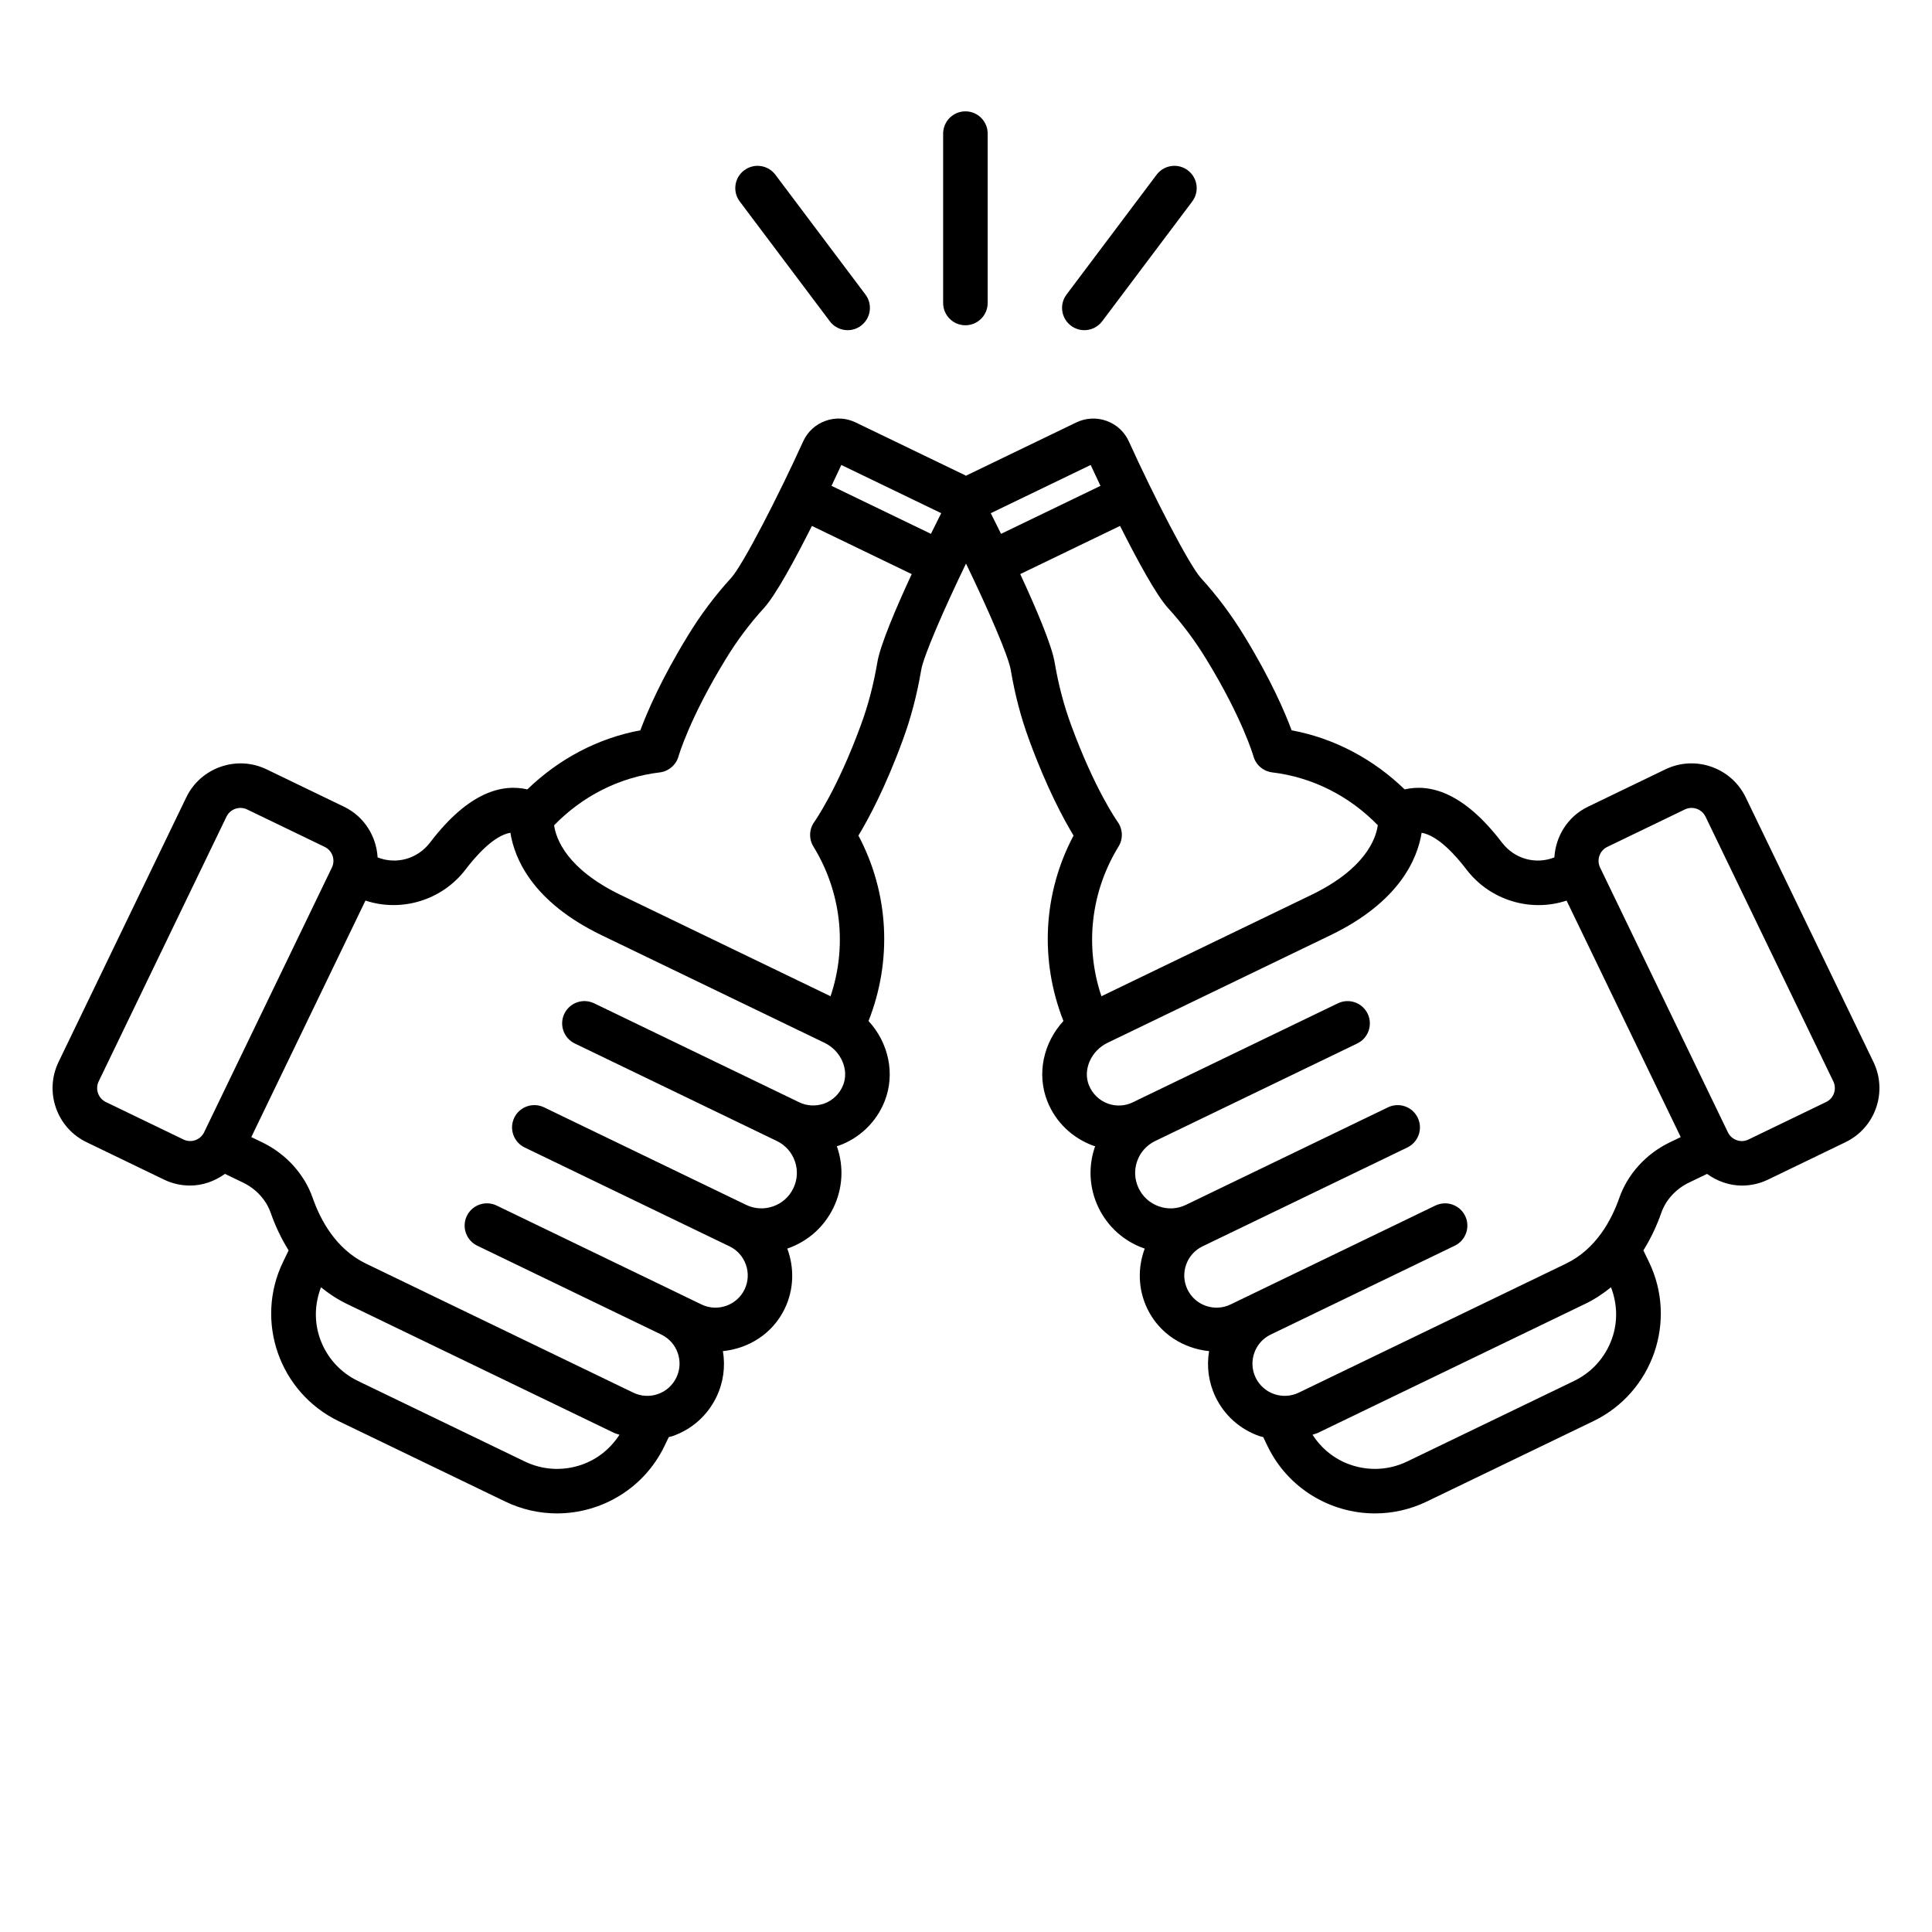 <?xml version="1.0" encoding="UTF-8"?>
<!-- Uploaded to: SVG Repo, www.svgrepo.com, Generator: SVG Repo Mixer Tools -->
<svg fill="#000000" width="800px" height="800px" version="1.1" viewBox="144 144 512 512" xmlns="http://www.w3.org/2000/svg">
 <g>
  <path d="m640.48 425.43-33.855-70.133c-3.82-7.902-13.359-11.223-21.266-7.418l-20.535 9.91c-5.383 2.598-8.566 7.856-8.898 13.43-4.941 1.941-10.559 0.457-13.926-3.977-10.328-13.527-19.234-15.539-25.754-14.047-8.281-8.008-18.602-13.551-29.953-15.656-1.723-4.652-5.449-13.406-12.531-24.977-3.352-5.519-7.227-10.691-11.5-15.375-3.137-3.438-12.586-21.832-19.109-36.215-1.168-2.559-3.266-4.488-5.902-5.434-2.644-0.961-5.504-0.801-8.062 0.43l-29.051 14.023c-0.055 0.027-0.086 0.078-0.141 0.105-0.059-0.031-0.094-0.086-0.152-0.113l-29.035-14.008c-2.559-1.254-5.41-1.398-8.062-0.438-2.637 0.945-4.734 2.875-5.91 5.457-6.519 14.359-15.969 32.758-19.098 36.184-4.281 4.688-8.156 9.863-11.5 15.367-7.09 11.578-10.816 20.34-12.539 24.992-11.348 2.106-21.668 7.648-29.949 15.656-6.519-1.5-15.434 0.516-25.754 14.051-3.367 4.43-8.992 5.914-13.926 3.977-0.332-5.578-3.516-10.832-8.898-13.43l-20.535-9.914c-7.879-3.797-17.441-0.492-21.266 7.418l-33.855 70.133c-1.844 3.828-2.09 8.156-0.691 12.176 1.406 4.012 4.289 7.242 8.109 9.086l20.535 9.918c2.223 1.07 4.574 1.574 6.894 1.574 3.34 0 6.547-1.152 9.254-3.094l4.758 2.293c3.488 1.676 6.164 4.598 7.356 8.02 1.074 3.066 2.613 6.535 4.754 9.965l-1.492 3.09c-7.566 15.668-0.945 34.578 14.746 42.16l44.156 21.309c4.422 2.129 9.094 3.144 13.707 3.144 11.738 0 23.031-6.566 28.473-17.828l1.156-2.398c0.336-0.098 0.68-0.145 1.012-0.262 5.129-1.793 9.254-5.473 11.617-10.371 1.852-3.828 2.402-8.039 1.719-12.148 6.824-0.688 13.172-4.613 16.367-11.223 2.508-5.199 2.562-10.938 0.684-15.961 0.047-0.016 0.094-0.02 0.137-0.035 5.344-1.867 9.641-5.703 12.109-10.801 2.461-5.106 2.789-10.855 0.922-16.207-0.012-0.031-0.027-0.055-0.039-0.086 0.16-0.051 0.324-0.066 0.484-0.121 5.574-2 10.016-6.289 12.184-11.762 2.91-7.34 1.008-15.578-4.258-21.293 6.328-16.031 5.426-33.871-2.68-49.141 2.566-4.234 7.109-12.602 11.77-25.348 2.152-5.852 3.742-11.906 4.875-18.566 0.602-3.633 6.055-16.145 11.867-28.172 5.809 12.02 11.266 24.547 11.863 28.223 1.121 6.609 2.715 12.668 4.867 18.512 4.66 12.746 9.203 21.117 11.77 25.352-8.102 15.27-9.004 33.113-2.68 49.141-5.266 5.715-7.164 13.953-4.258 21.293 2.168 5.473 6.609 9.762 12.277 11.793 0.129 0.043 0.262 0.059 0.391 0.098-0.008 0.027-0.027 0.051-0.035 0.078-1.867 5.352-1.539 11.102 0.922 16.207 2.469 5.098 6.766 8.934 12.109 10.801 0.047 0.016 0.094 0.02 0.141 0.035-1.879 5.023-1.82 10.762 0.691 15.961 3.191 6.609 9.543 10.535 16.359 11.223-0.684 4.109-0.133 8.32 1.711 12.148 2.367 4.898 6.496 8.578 11.625 10.371 0.332 0.117 0.676 0.16 1.012 0.262l1.156 2.406c5.441 11.254 16.727 17.82 28.473 17.82 4.606 0 9.285-1.016 13.707-3.144l44.156-21.309c15.691-7.578 22.309-26.492 14.746-42.16l-1.492-3.09c2.141-3.43 3.68-6.902 4.754-9.969 1.191-3.414 3.867-6.336 7.356-8.012l4.758-2.293c2.707 1.941 5.914 3.094 9.258 3.094 2.312 0 4.676-0.508 6.894-1.574l20.527-9.918c3.828-1.844 6.711-5.074 8.117-9.086 1.395-4.023 1.148-8.352-0.695-12.18zm-207.44-158.21c0.555 1.203 1.465 3.152 2.598 5.535l-26.352 12.719c-1.16-2.371-2.121-4.297-2.719-5.477zm-66.082 0 26.469 12.777c-0.598 1.188-1.559 3.109-2.719 5.477l-26.348-12.719c1.137-2.387 2.043-4.336 2.598-5.535zm-174.35 178.75-20.543-9.918c-0.984-0.477-1.73-1.309-2.09-2.344-0.359-1.039-0.301-2.152 0.184-3.144l33.855-70.133c0.984-2.043 3.445-2.891 5.488-1.914l20.535 9.91c2.043 0.984 2.906 3.445 1.914 5.488l-33.855 70.141c-0.984 2.047-3.445 2.922-5.488 1.914zm105.54 86.195c-4.996 1.73-10.355 1.43-15.113-0.875l-44.156-21.309c-4.758-2.297-8.348-6.305-10.094-11.293-1.562-4.457-1.395-9.191 0.285-13.543 2.016 1.633 4.242 3.141 6.797 4.375l70.824 34.188c0.477 0.23 0.984 0.328 1.473 0.516-2.375 3.668-5.816 6.484-10.016 7.941zm69.309-100.65c-0.93 2.359-2.773 4.129-5.098 4.965-2.191 0.738-4.535 0.629-6.598-0.383l-0.75-0.359c-0.004-0.004-0.008-0.004-0.012-0.008l-53.527-25.836c-0.004-0.004-0.012 0-0.016-0.004l-0.008-0.004c-2.953-1.422-6.465-0.176-7.887 2.754-1.414 2.938-0.184 6.465 2.754 7.887l32.352 15.613 21.199 10.234c2.262 1.09 3.961 2.992 4.789 5.367 0.824 2.367 0.676 4.914-0.414 7.172-1.09 2.262-2.992 3.961-5.367 4.789-2.352 0.824-4.914 0.684-7.172-0.414l-53.527-25.836c-2.953-1.414-6.465-0.176-7.887 2.754-1.414 2.938-0.184 6.465 2.754 7.887l53.527 25.836c0.016 0.008 0.031 0.008 0.047 0.016l0.715 0.344c4.242 2.051 6.035 7.18 3.988 11.422-2.051 4.242-7.18 6.035-11.422 3.981l-5.465-2.641c-0.016-0.008-0.031-0.02-0.047-0.027l-48.777-23.547c-2.945-1.414-6.465-0.176-7.887 2.754-1.414 2.938-0.184 6.465 2.754 7.887l48.828 23.578c2.031 1.004 3.562 2.719 4.309 4.859 0.754 2.152 0.621 4.473-0.375 6.527-0.992 2.059-2.723 3.606-4.883 4.359-2.144 0.754-4.465 0.613-6.527-0.375l-70.824-34.188c-7.988-3.852-12.086-11.578-14.113-17.367-2.215-6.352-7.09-11.723-13.367-14.762l-2.922-1.41 30.254-62.68c9.488 3.148 20.254-0.023 26.539-8.25 2.762-3.629 7.512-8.996 11.871-9.719 1.09 6.848 5.836 18.289 24.125 27.129l59.133 28.543c4.328 2.09 6.539 7.094 4.934 11.152zm9.039-111.93c-1.008 5.887-2.414 11.262-4.312 16.438-6.312 17.258-12.309 25.684-12.363 25.754-1.406 1.93-1.508 4.527-0.254 6.566 7.398 12.055 8.977 26.516 4.535 39.672l-55.59-26.832c-14.328-6.918-17.156-14.879-17.668-18.473 7.473-7.707 17.273-12.734 27.992-14.016 2.367-0.285 4.344-1.984 4.988-4.281 0.023-0.102 2.883-10.031 12.484-25.715 2.961-4.867 6.371-9.426 10.148-13.562 3.148-3.453 8.289-12.969 12.711-21.762l26.445 12.766c-4.129 8.918-8.371 18.844-9.117 23.445zm51.316 16.43c-1.898-5.164-3.305-10.539-4.305-16.383-0.746-4.629-4.996-14.566-9.133-23.496l26.449-12.766c4.422 8.797 9.562 18.309 12.719 21.77 3.766 4.129 7.18 8.688 10.148 13.57 9.594 15.668 12.453 25.598 12.477 25.684 0.637 2.312 2.606 4.004 4.988 4.297 10.715 1.281 20.508 6.305 27.98 14.004-0.523 3.672-3.391 11.598-17.656 18.484l-55.59 26.832c-4.441-13.156-2.863-27.617 4.535-39.672 1.254-2.031 1.145-4.621-0.246-6.559-0.059-0.074-6.055-8.5-12.367-25.766zm143.4 162.67c-1.746 4.988-5.336 8.996-10.094 11.293l-44.156 21.309c-4.758 2.305-10.117 2.606-15.113 0.875-4.203-1.457-7.644-4.273-10.016-7.945 0.488-0.191 0.996-0.289 1.477-0.516l70.824-34.188c2.555-1.234 4.777-2.738 6.797-4.375 1.676 4.356 1.844 9.09 0.281 13.547zm15.27-51.938c-6.281 3.035-11.156 8.41-13.367 14.754-2.031 5.797-6.129 13.523-14.113 17.375l-70.824 34.188c-2.051 0.992-4.375 1.113-6.527 0.375-2.16-0.754-3.891-2.297-4.891-4.359-0.992-2.051-1.121-4.375-0.367-6.527 0.75-2.152 2.289-3.879 4.336-4.871l48.801-23.562c2.938-1.422 4.168-4.949 2.754-7.887-1.422-2.93-4.926-4.168-7.887-2.754l-54.289 26.215c-4.242 2.051-9.371 0.262-11.414-3.981-2.051-4.242-0.262-9.371 3.981-11.414l54.289-26.207c2.938-1.422 4.168-4.949 2.754-7.887-1.422-2.93-4.926-4.168-7.887-2.754l-53.527 25.836c-2.262 1.105-4.828 1.246-7.172 0.414-2.375-0.832-4.273-2.527-5.367-4.789-1.09-2.262-1.238-4.805-0.414-7.172 0.828-2.371 2.527-4.269 4.781-5.359l53.559-25.852c2.938-1.422 4.168-4.949 2.754-7.887-1.422-2.93-4.926-4.176-7.887-2.754l-0.008 0.004c-0.004 0.004-0.012 0-0.016 0.004l-53.527 25.836c-0.016 0.008-0.027 0.02-0.043 0.027l-0.727 0.352c-2.043 1-4.375 1.121-6.496 0.406-2.414-0.867-4.258-2.637-5.188-4.996-1.605-4.059 0.605-9.062 4.941-11.156l59.133-28.543c18.297-8.84 23.031-20.281 24.125-27.129 4.359 0.73 9.109 6.09 11.871 9.719 6.281 8.227 17.051 11.398 26.539 8.25l30.254 62.68zm43.539-13.039c-0.359 1.039-1.105 1.867-2.098 2.344l-20.535 9.918c-2.039 1.016-4.496 0.129-5.488-1.914l-33.855-70.141c-0.992-2.043-0.129-4.504 1.914-5.488l20.535-9.91c0.578-0.285 1.184-0.414 1.785-0.414 1.531 0 3 0.859 3.707 2.328l33.855 70.133c0.48 0.992 0.543 2.109 0.18 3.144z"/>
  <path d="m399.84 230.2c3.258 0 5.902-2.644 5.902-5.902l0.004-44.887c0-3.258-2.644-5.902-5.902-5.902-3.258 0-5.902 2.644-5.902 5.902v44.887c-0.004 3.258 2.641 5.902 5.898 5.902z"/>
  <path d="m431.36 231.5c1.801 0 3.566-0.816 4.727-2.359l23.863-31.742c1.961-2.606 1.438-6.305-1.176-8.266-2.613-1.969-6.312-1.422-8.266 1.176l-23.863 31.742c-1.961 2.606-1.438 6.305 1.176 8.266 1.062 0.797 2.309 1.184 3.539 1.184z"/>
  <path d="m363.91 229.14c1.16 1.547 2.93 2.359 4.727 2.359 1.23 0 2.477-0.383 3.535-1.184 2.613-1.961 3.137-5.656 1.176-8.266l-23.863-31.742c-1.953-2.598-5.644-3.137-8.266-1.176-2.613 1.961-3.137 5.656-1.176 8.266z"/>
 </g>
</svg>
